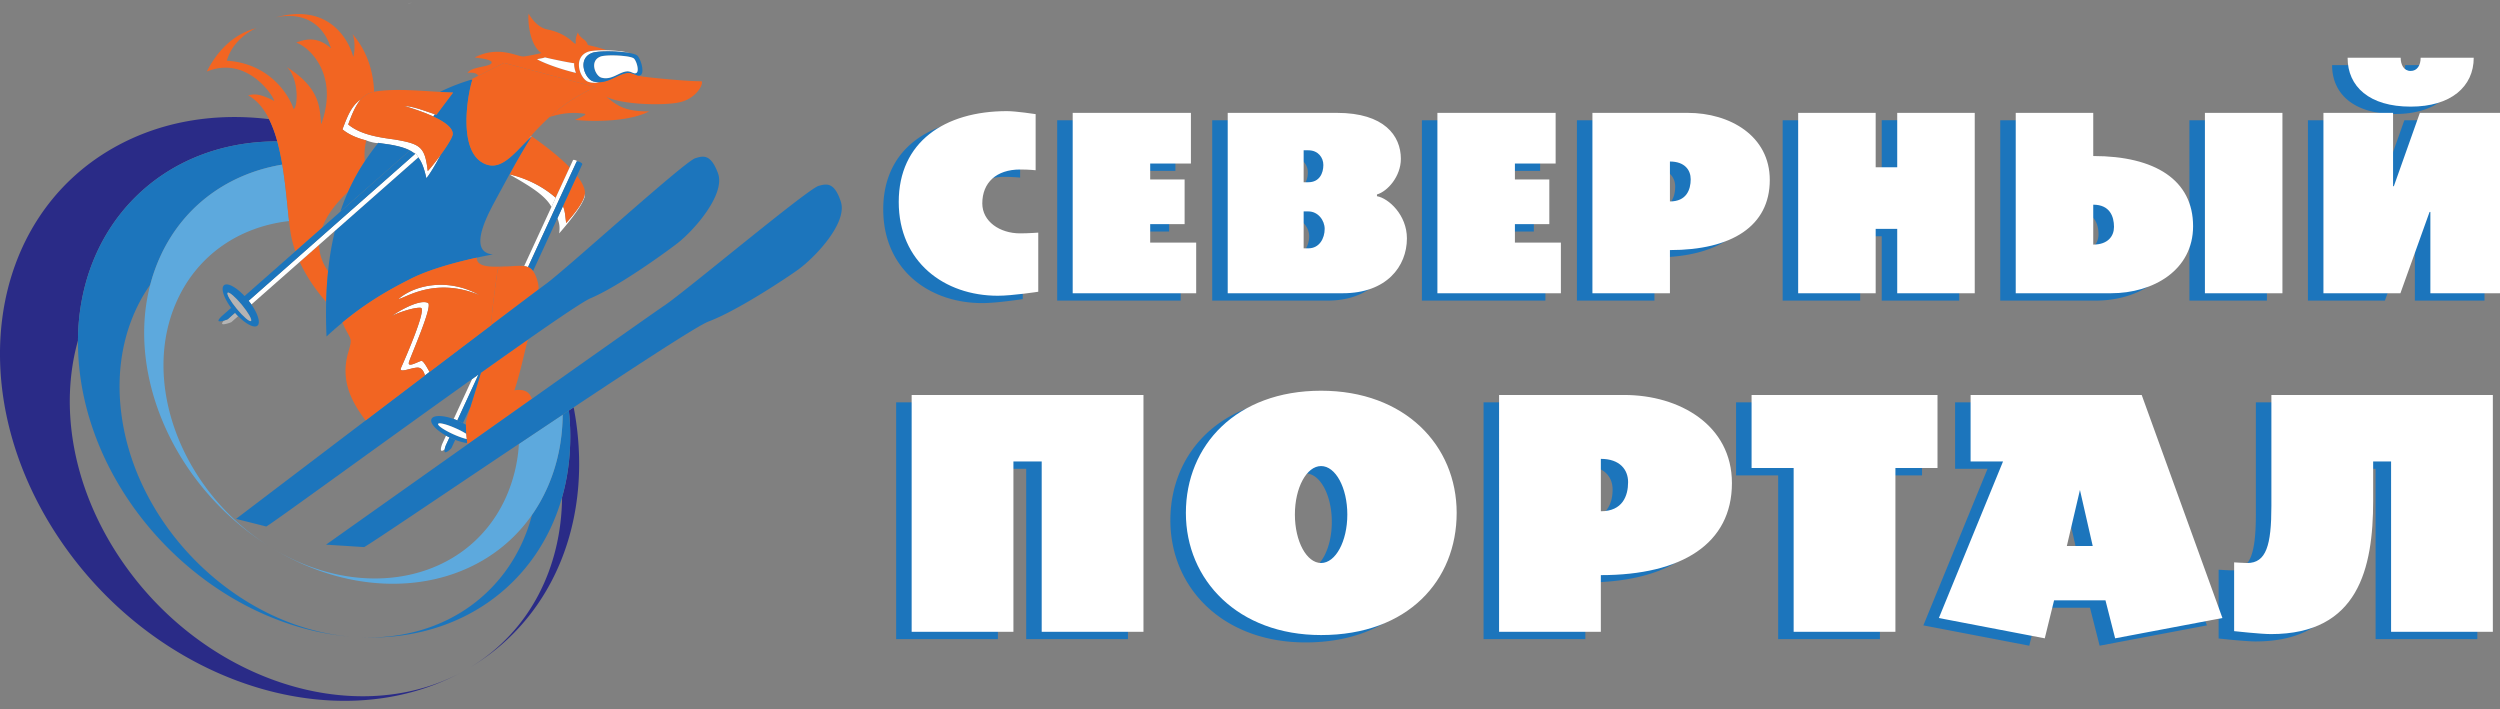 <?xml version="1.0" encoding="UTF-8"?> <svg xmlns="http://www.w3.org/2000/svg" width="222" height="63" fill="none"><rect width="100%" height="100%" fill="#808080" stroke="none"/><path fill="#2A2B87" d="M49.912 44.16c-.062 6.256-2.863 11.899-8.15 15.096 7.737-4.633 10.987-13.693 9.18-23.084l-.424.283c.289 2.753.06 5.35-.606 7.706M10.678 49.6C6.423 43.27 5.264 36.153 6.923 30.24c.07-10.193 7.43-17.684 17.7-17.685a11 11 0 0 0-.729-1.975c-4.837-.587-9.634.188-13.778 2.526-11.29 6.37-13.458 21.926-4.843 34.742 8.499 12.647 24.32 17.9 35.586 11.92-9.572 5.028-22.973.556-30.18-10.167"></path><path fill="#1C75BC" d="M10.773 36.715c-.564-4.43.44-8.403 2.573-11.445q.337-1.291.896-2.51c2.086-4.55 6.103-7.352 10.824-8.143a21 21 0 0 0-.444-2.063c-10.269 0-17.63 7.492-17.7 17.685q-.01 1.453.18 2.972c1.524 11.983 12.207 22.318 23.992 23.323-9.986-.888-19.031-9.66-20.321-19.82M48.53 43.463q-.557 1.215-1.289 2.261c-1.747 6.674-7.595 11.156-15.192 10.87 8.844.366 15.689-4.751 17.863-12.434.666-2.355.895-4.952.606-7.705l-.55.365c-.02 2.306-.482 4.562-1.437 6.643"></path><path fill="#5DA9DD" d="M24.23 48.713c8.58 5.182 18.318 3.74 23.011-2.989q.732-1.046 1.29-2.26c.955-2.082 1.417-4.338 1.437-6.644-1.287.857-2.595 1.731-3.889 2.597a13.6 13.6 0 0 1-1.192 4.835c-3.36 7.324-12.606 9.321-20.656 4.461M14.242 22.76a15.4 15.4 0 0 0-.897 2.51c-2.136 8.122 2.18 17.967 10.507 23.209-7.788-4.936-11.417-14.618-8.112-21.826 1.88-4.1 5.603-6.53 9.928-7.023-.165-1.438-.305-3.25-.602-5.013-4.72.79-8.738 3.592-10.824 8.142"></path><path fill="#fff" d="M33.593 12.686c.324.053.643.097.947.139.81.137 1.404.298 1.853.534l.001-.002.017.012q.183.097.334.214l.01-.008c.03-.026.135.047.236.162a.6.6 0 0 1 .134.218c.343.433.547 1.024.735 1.864.204-.195.81-1.177 1.27-2.066-.484.665-.983 1.28-1.146 1.435-.252-2.125-.599-2.404-2.933-2.8-1.317-.179-2.917-.4-4.022-1.252q-.056-.042-.109-.085c.293-.769.598-1.623 1.117-2.213-.852.525-1.25 1.658-1.628 2.65q.053.043.108.084c.575.443 1.282.715 2.015.899.443.172 1.01.279 1.06.215M36.58.232c-.167.042-.299.084-.38.115q.193-.062.38-.115M34.948 1.16"></path><path fill="#F26522" d="M25.066 14.617c.297 1.763.437 3.575.602 5.013.046.398.094.768.147 1.1.087.533.23 1.062.414 1.584l2.383-2.1c.468-1.285 1.45-2.391 2.295-3.18.447-1.002.95-1.896 1.49-2.713-.044-.525-.051-1.153.135-1.85-.732-.184-1.44-.456-2.015-.9q-.055-.04-.108-.083c.377-.992.776-2.125 1.628-2.65.306-.348.689-.601 1.185-.693-.067-1.693-.561-3.563-1.937-5.138.246.36.251 1.585.083 2.046-.388-1.486-2.161-4.851-6.955-3.486 1.127-.278 3.933-.522 4.99 2.74-1.218-1.122-2.318-.824-3.095-.523 1.093.354 3.838 2.776 2.214 7.261-.157-1.266.07-3.132-3.043-5.08 1.086 1.006.98 3.59.59 3.715-.375-1.177-2.08-4.042-5.928-4.29.547-1.922 2.367-2.8 2.639-2.894-.9.218-2.936.947-4.418 3.862 3.514-1.457 5.884 2.09 5.993 2.608-1.416-.732-1.856-.603-2.321-.497.799.431 1.4 1.18 1.86 2.11a11 11 0 0 1 .728 1.975c.18.662.326 1.358.444 2.063M26.612 23.257c.603 1.311 1.451 2.532 2.352 3.553a35 35 0 0 1 .169-2.72c-.555-.808-.786-1.6-.793-2.355z"></path><path fill="#fff" d="m49.99 18.31-.485 1.057c.15.452.236.732.15 1.357.546-.623 2.302-2.664 2.296-3.478a.3.3 0 0 0-.014-.075c-.07.82-1.16 2.064-1.66 2.634-.086-.602-.09-1.08-.287-1.495M49.344 17.558c-1.12-.995-2.75-1.808-4.1-2.066 1.65.947 3.166 1.818 3.726 2.885zM47.208 12.1l-.047-.032q-.196.225-.386.456.213-.215.433-.424"></path><path fill="#F26522" d="M49.99 18.31c.196.415.201.893.288 1.495.5-.57 1.588-1.814 1.66-2.634a1 1 0 0 0-.005-.218c-.075-.416-.33-.875-.697-1.348zM45.247 15.478q.275.07.563.157c1.152.352 2.413.928 3.534 1.923l1.242-2.695c-.972-1-2.291-2.002-3.377-2.762a65 65 0 0 0-1.962 3.377M52.887 7.736c-1.502.642-2.863 1.558-4.08 2.651 1.39-.435 2.315-.387 3.033-.299.458.056-.338.354-.771.56.817.099 4.482.309 6.574-.754-2.22.008-2.87-.538-3.812-1.313 1.35.732 5.16.818 6.552.495 1.385-.32 2.085-1.519 1.929-1.862-1.164.026-5.266-.365-5.584-.48-.015-.004-.029-.014-.044-.022-.247-.02-.522-.266-.936-.234-.795.063-1.587.82-2.546.823-.3.068-.616.077-.953-.033-.712-.233-1.437-2.108-.066-2.657.289-.115.984-.16 1.718-.144a13 13 0 0 0-1.7-.465.88.88 0 0 0-.344-.49c-.225-.146-.5-.422-.532-.632-.13.216-.252.68-.183.985l-.127-.005c-.232-.196-.923-.953-2.407-1.243-.68-.134-1.249-.698-1.664-1.4-.082.315-.02 2.72 1.143 3.5-.195.032-1.06.243-1.586.297-.525.054-2.199-1.018-4.356.088.172.038 1.743.154 1.487.523-.229.33-1.75.287-2.113.846.664-.072.879.101.94.267.77-.386 1.538-.768 2.287-1.156zm-4.493-2.638c.483.122 2.134.47 2.593.519-.024.218.04.566.161.858-1.836-.438-3.262-1.073-3.455-1.219.266-.06.483-.073.7-.158"></path><path fill="#fff" d="m46.544 23.633.005-.01a5 5 0 0 0-.32-.016q.163.006.315.026M47.358 24.11l-.02-.046-.004.008zM43.996 28.591l-.236.178q.12-.09.236-.178M37.425 32.045c-.235.026-1.242.644-1.116.139.126-.506 2.168-5.051 1.694-5.285-.812-.4-3.02.982-3.22 1.187.322-.246 2.017-.829 2.584-.751s-1.511 4.787-1.758 5.334 1.05-.089 1.56-.02c.327.045.49.421.565.689l.407-.309c-.202-.383-.554-1.001-.716-.984M35.373 26.56c1.51-1.304 4.467-1.887 7.208-.353-3.99-1.647-6.564.267-7.208.353M52.183 4.611c-1.371.549-.646 2.424.066 2.657.337.11.652.101.953.033-.175 0-.355-.02-.542-.08-.713-.223-1.444-2.008-.074-2.525.509-.192 2.286-.172 3.312.01-.44-.14-1.239-.222-1.997-.239-.734-.016-1.43.03-1.718.144"></path><path fill="#1C75BC" d="M52.586 4.696c-1.37.517-.639 2.302.074 2.525.187.06.367.08.542.08.959-.003 1.75-.76 2.546-.823.414-.032.689.213.936.234a.33.33 0 0 0 .223-.058c.314-.216.049-1.308-.293-1.7-.09-.1-.357-.184-.716-.248-1.026-.182-2.803-.202-3.312-.01m3.938 1.771c-.232.159-.456-.16-.856-.129-.694.055-1.386.83-2.281.549-.526-.165-1.066-1.484-.055-1.865.508-.192 2.722-.1 2.976.19.253.29.449 1.096.216 1.255"></path><path fill="#fff" d="M56.308 5.212c-.254-.29-2.468-.382-2.976-.19-1.011.381-.471 1.7.055 1.865.895.28 1.587-.494 2.281-.549.4-.032.624.288.856.129.233-.159.037-.965-.216-1.255M50.987 5.617c-.459-.049-2.11-.397-2.593-.519-.218.085-.435.098-.7.158.192.146 1.618.781 3.454 1.219-.12-.292-.185-.64-.16-.858M40.611 37.333l1.88-4.078-.569.405-1.635 3.547q.16.057.324.126M39.916 38.843a6 6 0 0 1-.309-.16l-.339.735c-.02.045-.205.541-.067.605.06.029.173-.03.283-.109.026-.159.094-.34.106-.367zM49.344 17.558l-2.796 6.064-.005.011q.187.026.344.085l4.317-9.368c.01-.02.042-.027.087-.023a1 1 0 0 0-.12-.07c-.139-.064-.269-.08-.289-.036l-.296.642z"></path><path fill="#1C75BC" d="m51.204 14.35-4.317 9.368q.16.059.278.163.09.083.169.191l.003-.008 2.653-5.754 1.246-2.705.471-1.02c.02-.045-.076-.134-.214-.198a.6.6 0 0 0-.202-.06c-.045-.004-.078.003-.087.023M40.076 38.919q-.082-.037-.16-.076l-.326.704c-.012.027-.08.209-.106.367-.02.112-.017.213.04.24.138.064.549-.327.568-.372l.333-.72a7 7 0 0 1-.349-.143"></path><path fill="#1C75BC" d="M38.315 37.212c-.16.361.399.974 1.292 1.47q.148.084.309.16.078.04.16.077.175.078.349.143c.385.147.754.243 1.072.284q-.023-.174-.044-.358a6.5 6.5 0 0 1-1.183-.42c-.817-.368-1.428-.781-1.363-.925.063-.144.779.037 1.595.406.355.159.67.327.909.478a10 10 0 0 1-.033-.809q-.128-.075-.266-.148a6 6 0 0 0-.358-.176l-.143-.061a6 6 0 0 0-.324-.126c-.972-.346-1.81-.359-1.972.005M30.226 18.792l6.167-5.433c-.45-.236-1.043-.397-1.853-.534a36 36 0 0 1-.947-.139l-.153.188a22 22 0 0 0-1.044 1.447 18.7 18.7 0 0 0-2.17 4.47"></path><path fill="#1C75BC" d="m40.233 8.218-1.479 1.976-.147-.05-.147.195c.914.423 1.71.947 1.745 1.513.049.259-.502 1.115-1.074 1.9-.462.89-1.067 1.872-1.271 2.067-.188-.84-.392-1.43-.735-1.864q.005.028-.006.04l-7.382 6.507a27 27 0 0 0-.604 3.587 35 35 0 0 0-.17 2.721c-.023.963-.015 1.982.032 3.068.476-.438.943-.847 1.411-1.234 1.813-1.5 3.629-2.66 5.933-3.818 1.61-.848 4.006-1.511 5.991-1.944.519-.113 1.01-.21 1.45-.291-1.23-.096-1.277-1.1-.961-2.19.33-1.137 1.054-2.369 1.252-2.766.406-.742.79-1.456 1.176-2.157a65 65 0 0 1 1.962-3.377l.002-.004-.003.003q-.22.209-.433.424c-1.345 1.359-2.475 2.783-3.96 1.905-2.161-1.278-1.257-6.17-.87-7.336v-.049q-.122.036-.243.076c-.922.285-1.8.625-2.641 1.043a51 51 0 0 0 1.172.055"></path><path fill="#1C75BC" d="M36.41 13.369c.05.036.107.064.238.146l.006.012q.046.035.09.057l.001-.001a2.4 2.4 0 0 0-.334-.214"></path><path fill="#fff" d="M38.607 10.144c-.499-.168-.974-.343-1.425-.48l-.053-.016c-.426-.127-.832-.221-1.215-.238.459.142 1.57.477 2.546.93z"></path><path fill="#F26522" d="M32.037 8.838c-.519.59-.824 1.444-1.117 2.213q.053.043.109.085c1.105.853 2.705 1.073 4.022 1.253 2.334.395 2.68.674 2.933 2.8.163-.156.662-.77 1.147-1.436.572-.786 1.123-1.642 1.074-1.9-.035-.566-.831-1.091-1.745-1.514-.976-.452-2.087-.787-2.546-.93.383.018.789.112 1.215.24l.053.015c.45.137.926.312 1.425.48l.147.05 1.48-1.976a31 31 0 0 1-1.173-.055c-1.89-.112-3.994-.309-5.746-.037q-.046.009-.093.02c-.496.09-.879.344-1.185.692"></path><path fill="#B4B4B4" d="M20.226 28.344a2 2 0 0 1-.34.122c-.11.12-.197.245-.15.299.1.116.782-.135.812-.162l.6-.529a6 6 0 0 1-.277-.3z"></path><path fill="#fff" d="M36.991 13.737c-.101-.115-.206-.188-.237-.162l-.009.008-.001.001c.078.043.138.064.115.083L22.08 26.709q.13.165.244.329l4.289-3.78 1.728-1.523 1.397-1.233 7.382-6.508q.012-.01.006-.039a.6.6 0 0 0-.134-.218"></path><path fill="#1C75BC" d="M19.894 25.33c-.308.256-.025 1.119.63 2.01l-.664.585c-.029.026-.547.465-.446.58.054.063.275.02.473-.038.17-.05.325-.11.339-.123l.645-.57q.137.16.277.3c.708.716 1.423 1.086 1.712.846.293-.245.051-1.037-.537-1.882a7 7 0 0 0-.245-.329L36.86 13.667c.023-.019-.037-.04-.115-.083a1 1 0 0 1-.09-.057l-.006-.012c-.131-.082-.188-.11-.238-.146l-.016-.012-.001.002-6.167 5.433-1.614 1.422-2.383 2.1-4.513 3.976c-.743-.791-1.518-1.214-1.822-.96m2.394 3.173c-.12.1-.682-.38-1.254-1.073s-.938-1.335-.817-1.436c.12-.1.682.38 1.253 1.072.572.692.938 1.335.818 1.437"></path><path fill="#B4B4B4" d="M20.217 25.995c-.121.1.245.742.817 1.435.572.692 1.133 1.173 1.254 1.073.12-.102-.246-.745-.818-1.437-.571-.692-1.133-1.172-1.253-1.072"></path><path fill="#fff" d="M40.502 38.049c-.816-.369-1.532-.55-1.595-.407-.065.145.546.558 1.363.926.46.207.886.355 1.183.42q-.025-.232-.042-.46a7.5 7.5 0 0 0-.909-.48"></path><path fill="#F26522" d="M45.677 34.66c.518-1.513.846-3.195 1.2-4.504a635 635 0 0 0-4.175 2.948c-.297 1.017-.66 2.173-.926 3.025-.189.604-.33 1.056-.364 1.193a2 2 0 0 0-.034.396c-.002.226.01.51.033.81a14 14 0 0 0 .103.936l5.716-4.046c-.168-.525-.595-.922-1.553-.757M47.165 23.881a.9.9 0 0 0-.278-.163 1.6 1.6 0 0 0-.343-.085 3 3 0 0 0-.315-.026 5 5 0 0 0-.336.003c-.574.023-1.165.128-1.47.113l-.227.201s-.727 5.003-.52 4.91l.084-.064.236-.179c1.686-1.276 3.03-2.29 3.812-2.877.07-.273-.1-1.099-.45-1.605l-.024-.037a1.3 1.3 0 0 0-.17-.191"></path><path fill="#1C75BC" d="m43.996 28.591-.236.178-.085.065-5.534 4.195-.407.309a26610 26610 0 0 0-16.773 12.74l2.681.675c.375-.161 10.183-7.322 18.28-13.093l.569-.405-1.88 4.078.143.061q.186.084.358.176l.664-1.44c.267-.853.63-2.01.926-3.026a635 635 0 0 1 4.176-2.948q.947-.662 1.775-1.232c1.946-1.338 3.339-2.25 3.785-2.438 2.464-1.04 6.538-3.976 7.701-4.872 1.472-1.134 4.32-4.36 3.614-6.243-.657-1.752-1.343-1.522-2.017-1.32-.936.282-11.517 9.902-13.258 11.165-.114.083-.346.255-.67.498-.783.587-2.126 1.601-3.812 2.877M74.664 17.902c-.587-1.777-1.281-1.576-1.963-1.4-.947.244-11.902 9.43-13.692 10.622-.578.385-4.16 2.91-8.665 6.092l-8.83 6.248C34.9 44.146 28.95 48.366 28.95 48.366l3.383.215c.298-.114 6.8-4.515 13.746-9.164a1922 1922 0 0 1 4.439-2.962q.213-.143.425-.283c5.85-3.888 11.043-7.27 11.972-7.62 2.503-.94 6.692-3.71 7.89-4.558 1.515-1.074 4.49-4.182 3.859-6.092M87.228 26.915c-4.737 0-8.796-2.99-8.796-8.33 0-5.317 4.06-8.063 9.612-8.063.794 0 2.544.265 2.544.265v4.985s-.584-.067-1.377-.067c-2.1 0-3.36 1.153-3.36 3.013 0 1.595 1.54 2.659 3.36 2.659.724 0 1.61-.067 1.61-.067v5.25s-2.31.355-3.593.355M93.878 26.694V10.677h10.499v4.497h-3.616v1.418h3.056v3.965h-3.056v1.64h4.083v4.497zM117.864 26.694h-10.22V10.677h9.707c4.2 0 5.67 2.038 5.67 4.076 0 1.573-1.19 2.902-2.124 3.168v.155c1.027.177 2.66 1.662 2.66 3.744 0 2.503-1.82 4.874-5.693 4.874M114.808 14h-.42v2.835h.42c.979 0 1.329-.797 1.329-1.529 0-.664-.466-1.306-1.329-1.306m0 5.427h-.42v3.28h.42c.979 0 1.446-.887 1.446-1.73 0-.752-.583-1.55-1.446-1.55M126.265 26.694V10.677h10.499v4.497h-3.617v1.418h3.057v3.965h-3.057v1.64h4.084v4.497zM146.914 22.86v3.834h-6.883V10.677h8.469c3.733 0 7.28 2.038 7.28 5.959 0 4.099-3.383 6.225-8.866 6.225m0-7.864v3.545c1.47 0 1.843-1.041 1.843-1.972 0-.819-.537-1.573-1.843-1.573M167.097 26.694v-5.716h-1.913v5.716h-6.883V10.677h6.883v4.829h1.913v-4.83h6.883v16.018zM186.09 26.694h-8.469V10.677h6.883v3.832c5.483 0 8.866 2.127 8.866 6.226 0 3.92-3.547 5.959-7.28 5.959m-1.586-7.865v3.544c1.306 0 1.843-.753 1.843-1.572 0-.93-.374-1.972-1.843-1.972m9.916 7.865V10.677h6.883v16.017zM214.44 26.694V19.47h-.07l-2.59 7.223h-6.836V10.677h6.183v6.513h.07l2.31-6.513h7.116v16.017zm3.85-20.913h-4.713c0 .664-.304 1.174-.887 1.174-.607 0-.886-.554-.886-1.174h-4.714c0 2.57 1.937 4.342 5.6 4.342 3.57 0 5.6-1.772 5.6-4.342M91.126 56.756V41.632h-2.511v15.124h-9.037V35.728h20.585v21.028zM115.937 57.047c-7.352 0-12.008-4.857-12.008-10.849 0-5.991 4.473-10.848 12.008-10.848 7.444 0 12.038 4.857 12.038 10.848s-4.319 10.849-12.038 10.849m0-15.007c-1.287 0-2.328 1.919-2.328 4.304 0 2.384 1.041 4.304 2.328 4.304s2.328-1.92 2.328-4.304-1.041-4.305-2.328-4.305M140.778 51.724v5.032h-9.037V35.728h11.12c4.901 0 9.557 2.676 9.557 7.824 0 5.38-4.442 8.172-11.64 8.172m0-10.324v4.653c1.93 0 2.42-1.367 2.42-2.588 0-1.077-.705-2.065-2.42-2.065M166.936 42.214v14.542H157.9V42.214h-3.737v-6.486h16.511v6.486zM186.447 57.338l-.857-3.374h-4.565l-.826 3.374-9.405-1.804 5.698-13.902h-2.879v-5.904h15.193l7.168 19.806zm-3.124-13.176-1.164 4.974h2.297zM219.988 35.728v21.028h-9.036V41.632h-1.593v3.49c0 6.02-1.317 11.838-9.067 11.838-.919 0-3.278-.262-3.278-.262V50.59s.888.058 1.164.058c1.685 0 2.144-1.57 2.144-5.06v-9.86z"></path><path fill="#fff" d="M88.605 26.262c-4.737 0-8.797-2.991-8.797-8.33 0-5.317 4.06-8.064 9.613-8.064.793 0 2.544.266 2.544.266v4.984s-.584-.066-1.377-.066c-2.1 0-3.36 1.152-3.36 3.013 0 1.595 1.54 2.658 3.36 2.658.723 0 1.61-.066 1.61-.066v5.25s-2.31.355-3.593.355M95.255 26.04V10.023h10.499v4.498h-3.617v1.417h3.057v3.966h-3.057v1.639h4.084v4.497zM119.241 26.04h-10.22V10.023h9.706c4.2 0 5.67 2.038 5.67 4.077 0 1.572-1.19 2.901-2.123 3.167v.155c1.027.178 2.66 1.662 2.66 3.744 0 2.503-1.82 4.874-5.693 4.874m-3.057-12.694h-.42v2.836h.42c.98 0 1.33-.798 1.33-1.529 0-.665-.466-1.307-1.33-1.307m0 5.428h-.42v3.278h.42c.98 0 1.447-.886 1.447-1.727 0-.754-.583-1.551-1.447-1.551M127.641 26.04V10.023h10.5v4.498h-3.617v1.417h3.056v3.966h-3.056v1.639h4.083v4.497zM148.29 22.207v3.833h-6.883V10.023h8.47c3.733 0 7.28 2.038 7.28 5.96 0 4.098-3.384 6.224-8.867 6.224m0-7.864v3.545c1.47 0 1.844-1.042 1.844-1.972 0-.82-.537-1.573-1.844-1.573M168.473 26.04v-5.715h-1.913v5.715h-6.883V10.023h6.883v4.83h1.913v-4.83h6.884V26.04zM187.467 26.04h-8.47V10.023h6.883v3.832c5.483 0 8.866 2.127 8.866 6.226 0 3.921-3.546 5.959-7.279 5.959m-1.587-7.864v3.544c1.307 0 1.843-.753 1.843-1.573 0-.93-.373-1.971-1.843-1.971m9.916 7.864V10.023h6.884V26.04zM215.817 26.04v-7.222h-.07l-2.59 7.222h-6.836V10.023h6.183v6.513h.069l2.311-6.513H222V26.04zm3.85-20.913h-4.713c0 .665-.304 1.174-.887 1.174-.607 0-.887-.553-.887-1.174h-4.713c0 2.57 1.937 4.342 5.6 4.342 3.57 0 5.6-1.772 5.6-4.342M92.503 56.102V40.98h-2.511v15.123h-9.037V35.074h20.585v21.028zM117.313 56.393c-7.351 0-12.007-4.857-12.007-10.848s4.472-10.849 12.007-10.849c7.444 0 12.039 4.858 12.039 10.849s-4.319 10.848-12.039 10.848m0-15.007c-1.286 0-2.327 1.92-2.327 4.304 0 2.386 1.041 4.305 2.327 4.305s2.329-1.92 2.329-4.304-1.042-4.305-2.329-4.305M142.155 51.07v5.032h-9.037V35.074h11.12c4.901 0 9.557 2.676 9.557 7.824 0 5.38-4.442 8.173-11.64 8.173m0-10.324v4.653c1.929 0 2.42-1.367 2.42-2.588 0-1.076-.705-2.065-2.42-2.065M168.313 41.56v14.542h-9.037V41.56h-3.736v-6.486h16.51v6.486zM187.824 56.684l-.858-3.374h-4.564l-.827 3.374-9.404-1.803 5.698-13.903h-2.88v-5.904h15.194l7.168 19.807zm-3.125-13.175-1.163 4.973h2.297zM221.365 35.074v21.028h-9.037V40.98h-1.592v3.49c0 6.02-1.318 11.837-9.068 11.837-.919 0-3.277-.262-3.277-.262v-6.108s.888.059 1.164.059c1.684 0 2.144-1.57 2.144-5.061v-9.86z"></path><path fill="#F26522" fill-rule="evenodd" d="M30.85 31.556c-.509 2.142.185 3.922 1.62 5.777l5.264-3.995c-.075-.268-.238-.644-.564-.688-.51-.07-1.809.566-1.562.019.248-.547 2.326-5.257 1.759-5.334-.567-.078-2.262.505-2.584.751.2-.205 2.408-1.588 3.22-1.187.474.234-1.568 4.78-1.694 5.285s.881-.113 1.116-.139c.162-.017.514.6.716.984l5.534-4.195c-.206.093.52-4.91.52-4.91l.229-.2c.304.014.895-.091 1.47-.114l-.358.013c-1.293.06-2.881.228-3.157-.482a.6.6 0 0 1-.049-.259c-1.985.433-4.382 1.096-5.99 1.944-2.305 1.158-4.121 2.318-5.934 3.818q.102.214.2.44c.64 1.249.686.907.244 2.472m11.731-5.349c-3.99-1.647-6.564.267-7.208.353 1.51-1.304 4.467-1.887 7.208-.353" clip-rule="evenodd"></path><path fill="#F26522" d="M46.775 12.524q.19-.231.386-.456a19 19 0 0 1 1.647-1.68c1.216-1.094 2.577-2.01 4.079-2.652l-8.14-2.154c-.75.388-1.518.77-2.288 1.156q-.378.19-.757.382.12-.039.243-.076v.049c-.387 1.166-1.291 6.058.87 7.336 1.485.878 2.615-.546 3.96-1.905"></path></svg> 